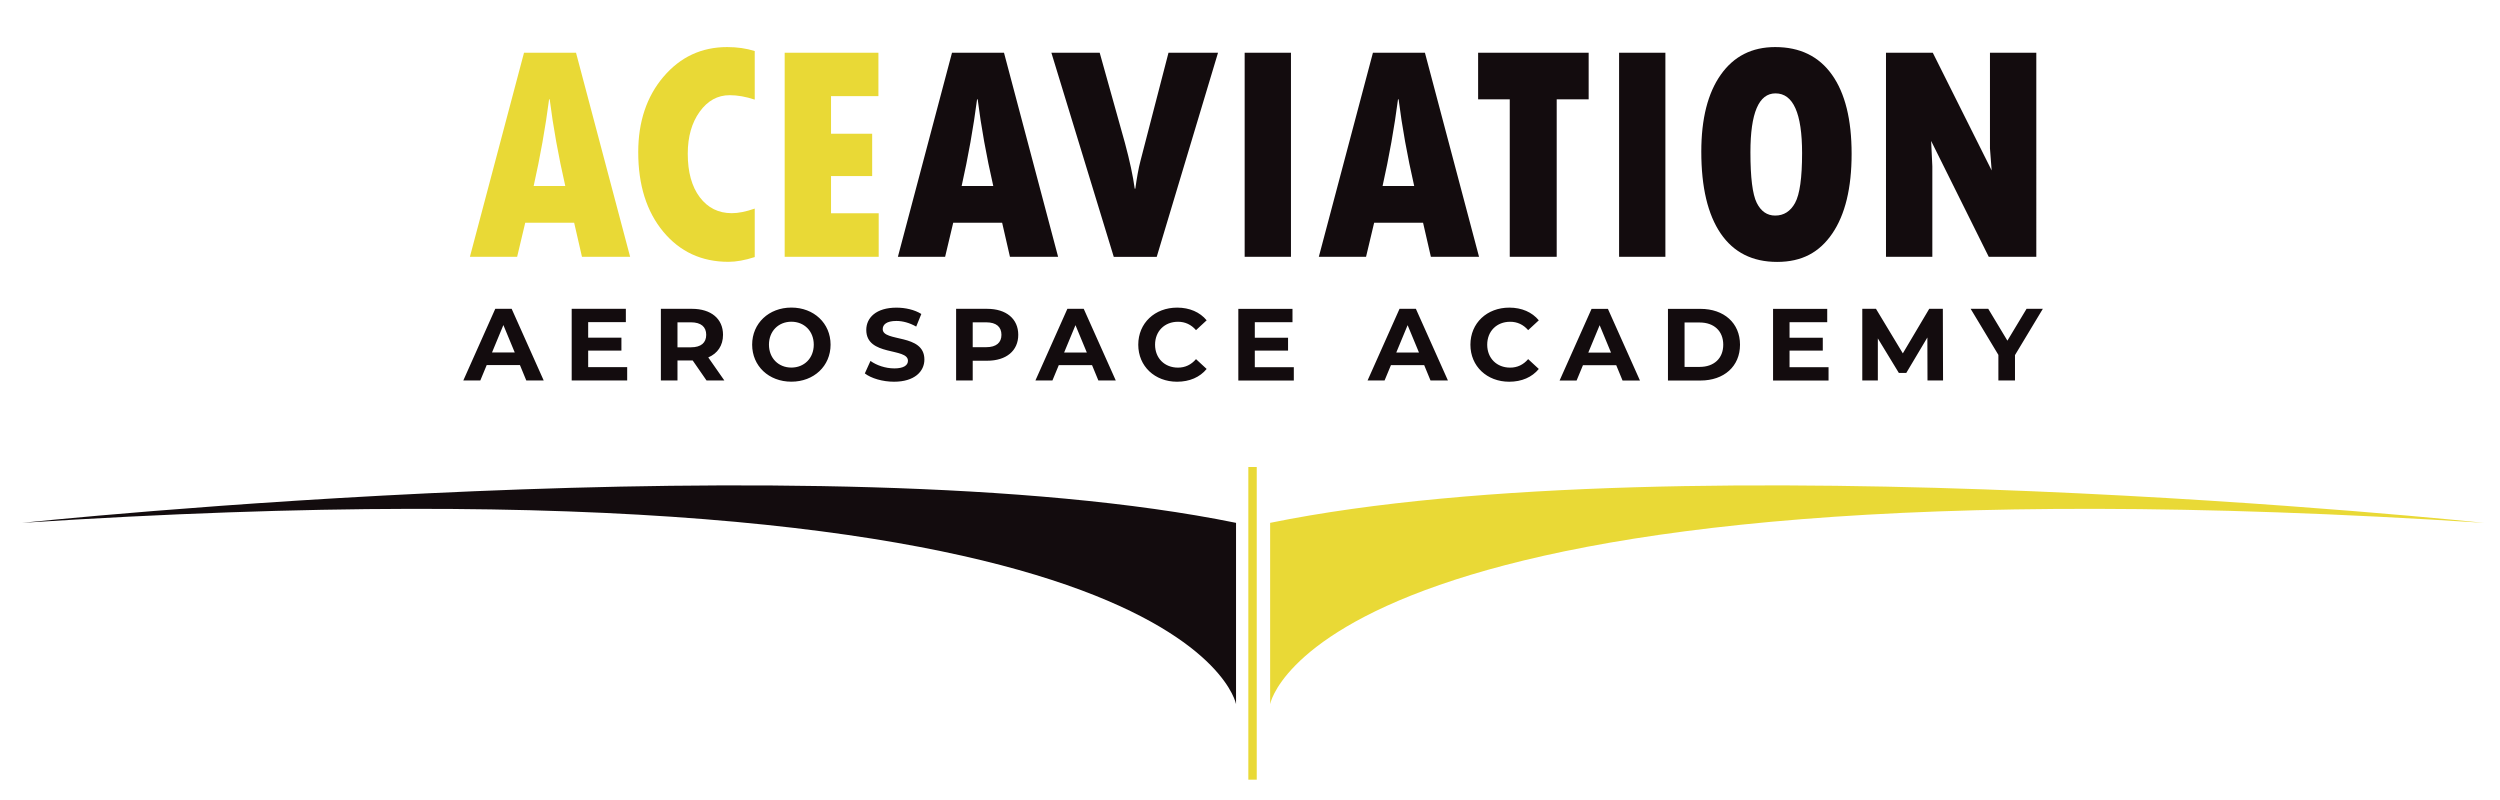 <svg xmlns="http://www.w3.org/2000/svg" id="Layer_1" viewBox="0 0 620.35 198.43"><defs><style>.cls-1{fill:#e9d936;}.cls-2{fill:#130c0e;}</style></defs><path class="cls-1" d="M130.03,13.08l-13.43,50.65h11.72l2.01-8.46h12.14l1.94,8.46h11.95l-13.43-50.65h-12.9Zm2.39,33.08c1.64-7.33,2.92-14.5,3.83-21.51h.15c.86,6.8,2.15,13.97,3.87,21.51h-7.85Zm32.21-27.11c-4.17,4.92-6.26,11.16-6.26,18.72,0,8.14,2.07,14.71,6.2,19.71,4.14,4.99,9.53,7.49,16.18,7.49,1.92,0,4.1-.39,6.53-1.18v-12.03c-2.18,.76-4.07,1.14-5.69,1.14-3.31,0-5.96-1.32-7.95-3.96-1.99-2.64-2.98-6.24-2.98-10.79,0-4.22,.99-7.7,2.96-10.43,1.97-2.73,4.45-4.1,7.44-4.1,1.95,0,4.02,.37,6.22,1.1V12.67c-2.07-.66-4.35-.99-6.83-.99-6.37,0-11.65,2.46-15.82,7.38Zm41.58,33.86v-9.22h10.21v-10.51h-10.21v-9.33h11.76V13.08h-23.26V63.73h23.33v-10.81h-11.84Z"></path><path class="cls-1" d="M315.17,129.74v44.98s11.51-63.81,301.24-44.98c0,0-198.74-20.92-301.24,0Zm-5.41,63.72h2.09V115.88h-2.09v77.58Z"></path><path class="cls-2" d="M236.53,55.27h12.14l1.94,8.46h11.95l-13.43-50.65h-12.9l-13.43,50.65h11.72l2.01-8.46Zm5.92-30.62h.15c.86,6.8,2.15,13.97,3.87,21.51h-7.85c1.64-7.33,2.92-14.5,3.83-21.51Zm44.58,39.08l15.21-50.65h-12.29l-6.98,26.94c-.46,1.77-.87,4.03-1.25,6.79h-.15c-.43-3.14-1.24-6.92-2.43-11.34l-6.26-22.38h-11.99l15.48,50.65h10.66Zm33.31-50.65h-11.49V63.73h11.49V13.08Zm32.78,42.19l1.94,8.46h11.95l-13.43-50.65h-12.9l-13.43,50.65h11.72l2.01-8.46h12.14Zm-6.22-30.62h.15c.86,6.8,2.15,13.97,3.87,21.51h-7.85c1.64-7.33,2.92-14.5,3.83-21.51Zm47.31-11.57h-27.43v11.57h7.85V63.73h11.65V24.65h7.93V13.08Zm7.55,50.65h11.49V13.08h-11.49V63.73Zm38.73-52.05c-5.77,0-10.26,2.28-13.49,6.85-3.23,4.57-4.84,10.93-4.84,19.1,0,8.85,1.61,15.62,4.82,20.32,3.21,4.69,7.88,7.04,14,7.04s10.48-2.35,13.68-7.04c3.2-4.69,4.8-11.29,4.8-19.79s-1.62-15.04-4.87-19.61c-3.25-4.58-7.95-6.87-14.09-6.87Zm4.95,38.66c-1.15,2.1-2.8,3.15-4.95,3.15-2,0-3.52-1.05-4.57-3.15-1.05-2.1-1.57-6.28-1.57-12.56,0-9.74,2.07-14.61,6.22-14.61,4.4,0,6.6,4.94,6.6,14.83,0,6.12-.58,10.23-1.73,12.33Zm34.05-9.07l-.3-6.3,14.3,28.76h11.8V13.08h-11.5v23.75l.42,5.46-14.61-29.21h-11.61V63.73h11.5v-22.46ZM5.47,129.74c289.74-18.83,301.24,44.98,301.24,44.98v-44.98c-102.51-20.92-301.24,0-301.24,0Zm115.3-39.15h8.25l1.57,3.81h4.32l-7.95-17.78h-4.06l-7.93,17.78h4.22l1.58-3.81Zm4.14-9.93l2.82,6.8h-5.64l2.82-6.8Zm30.72,10.44h-9.68v-4.11h8.25v-3.2h-8.25v-3.86h9.35v-3.3h-13.44v17.78h13.77v-3.3Zm12.48-1.65h3.78l3.43,4.96h4.42l-3.99-5.72c2.31-.99,3.66-2.95,3.66-5.61,0-3.99-2.97-6.45-7.72-6.45h-7.7v17.78h4.12v-4.96Zm0-9.47h3.35c2.51,0,3.78,1.14,3.78,3.1s-1.27,3.1-3.78,3.1h-3.35v-6.2Zm28.26,14.73c5.59,0,9.73-3.88,9.73-9.19s-4.14-9.2-9.73-9.2-9.73,3.91-9.73,9.2,4.12,9.19,9.73,9.19Zm0-14.88c3.17,0,5.56,2.31,5.56,5.69s-2.39,5.69-5.56,5.69-5.56-2.31-5.56-5.69,2.39-5.69,5.56-5.69Zm40.88-3.2v17.78h4.12v-4.9h3.58c4.75,0,7.72-2.47,7.72-6.43s-2.97-6.45-7.72-6.45h-7.7Zm11.25,6.45c0,1.93-1.27,3.07-3.78,3.07h-3.35v-6.17h3.35c2.51,0,3.78,1.14,3.78,3.1Zm-26.63,8.33c-2.13,0-4.37-.76-5.87-1.85l-1.4,3.1c1.57,1.22,4.42,2.06,7.24,2.06,5.08,0,7.54-2.54,7.54-5.51,0-6.53-10.34-4.27-10.34-7.54,0-1.12,.94-2.03,3.38-2.03,1.58,0,3.28,.46,4.93,1.4l1.27-3.13c-1.65-1.04-3.94-1.57-6.17-1.57-5.05,0-7.49,2.51-7.49,5.53,0,6.61,10.34,4.32,10.34,7.65,0,1.09-.99,1.9-3.43,1.9Zm42.99-14.78l-7.93,17.78h4.22l1.58-3.81h8.25l1.57,3.81h4.32l-7.95-17.78h-4.06Zm-.81,10.85l2.82-6.8,2.82,6.8h-5.64Zm28.26-7.64c1.78,0,3.28,.71,4.47,2.08l2.64-2.44c-1.68-2.03-4.24-3.15-7.32-3.15-5.54,0-9.65,3.83-9.65,9.2s4.12,9.19,9.63,9.19c3.1,0,5.66-1.12,7.34-3.17l-2.64-2.44c-1.2,1.4-2.69,2.11-4.47,2.11-3.33,0-5.69-2.34-5.69-5.69s2.36-5.69,5.69-5.69Zm19.06,7.16h8.25v-3.2h-8.25v-3.86h9.35v-3.3h-13.44v17.78h13.77v-3.3h-9.68v-4.11Zm35.91-10.37l-7.93,17.78h4.22l1.58-3.81h8.25l1.57,3.81h4.32l-7.95-17.78h-4.06Zm-.81,10.85l2.82-6.8,2.82,6.8h-5.64Zm28.26-7.64c1.78,0,3.28,.71,4.47,2.08l2.64-2.44c-1.68-2.03-4.24-3.15-7.32-3.15-5.54,0-9.65,3.83-9.65,9.2s4.12,9.19,9.63,9.19c3.1,0,5.66-1.12,7.34-3.17l-2.64-2.44c-1.2,1.4-2.69,2.11-4.47,2.11-3.33,0-5.69-2.34-5.69-5.69s2.36-5.69,5.69-5.69Zm20.2-3.2l-7.93,17.78h4.22l1.58-3.81h8.25l1.57,3.81h4.32l-7.95-17.78h-4.06Zm-.81,10.85l2.82-6.8,2.82,6.8h-5.64Zm27.85-10.85h-8.08v17.78h8.08c5.82,0,9.8-3.51,9.8-8.89s-3.99-8.89-9.8-8.89Zm-.2,14.4h-3.76v-11.02h3.76c3.53,0,5.84,2.11,5.84,5.51s-2.31,5.51-5.84,5.51Zm22.29-4.04h8.25v-3.2h-8.25v-3.86h9.35v-3.3h-13.44v17.78h13.77v-3.3h-9.68v-4.11Zm34.66-10.37l-6.55,11.05-6.66-11.05h-3.4v17.78h3.86v-10.44l5.21,8.56h1.85l5.23-8.79,.03,10.67h3.86l-.05-17.78h-3.38Zm24.15,0l-4.75,7.9-4.75-7.9h-4.37l6.88,11.43v6.35h4.12v-6.3l6.91-11.48h-4.04Z"></path></svg>